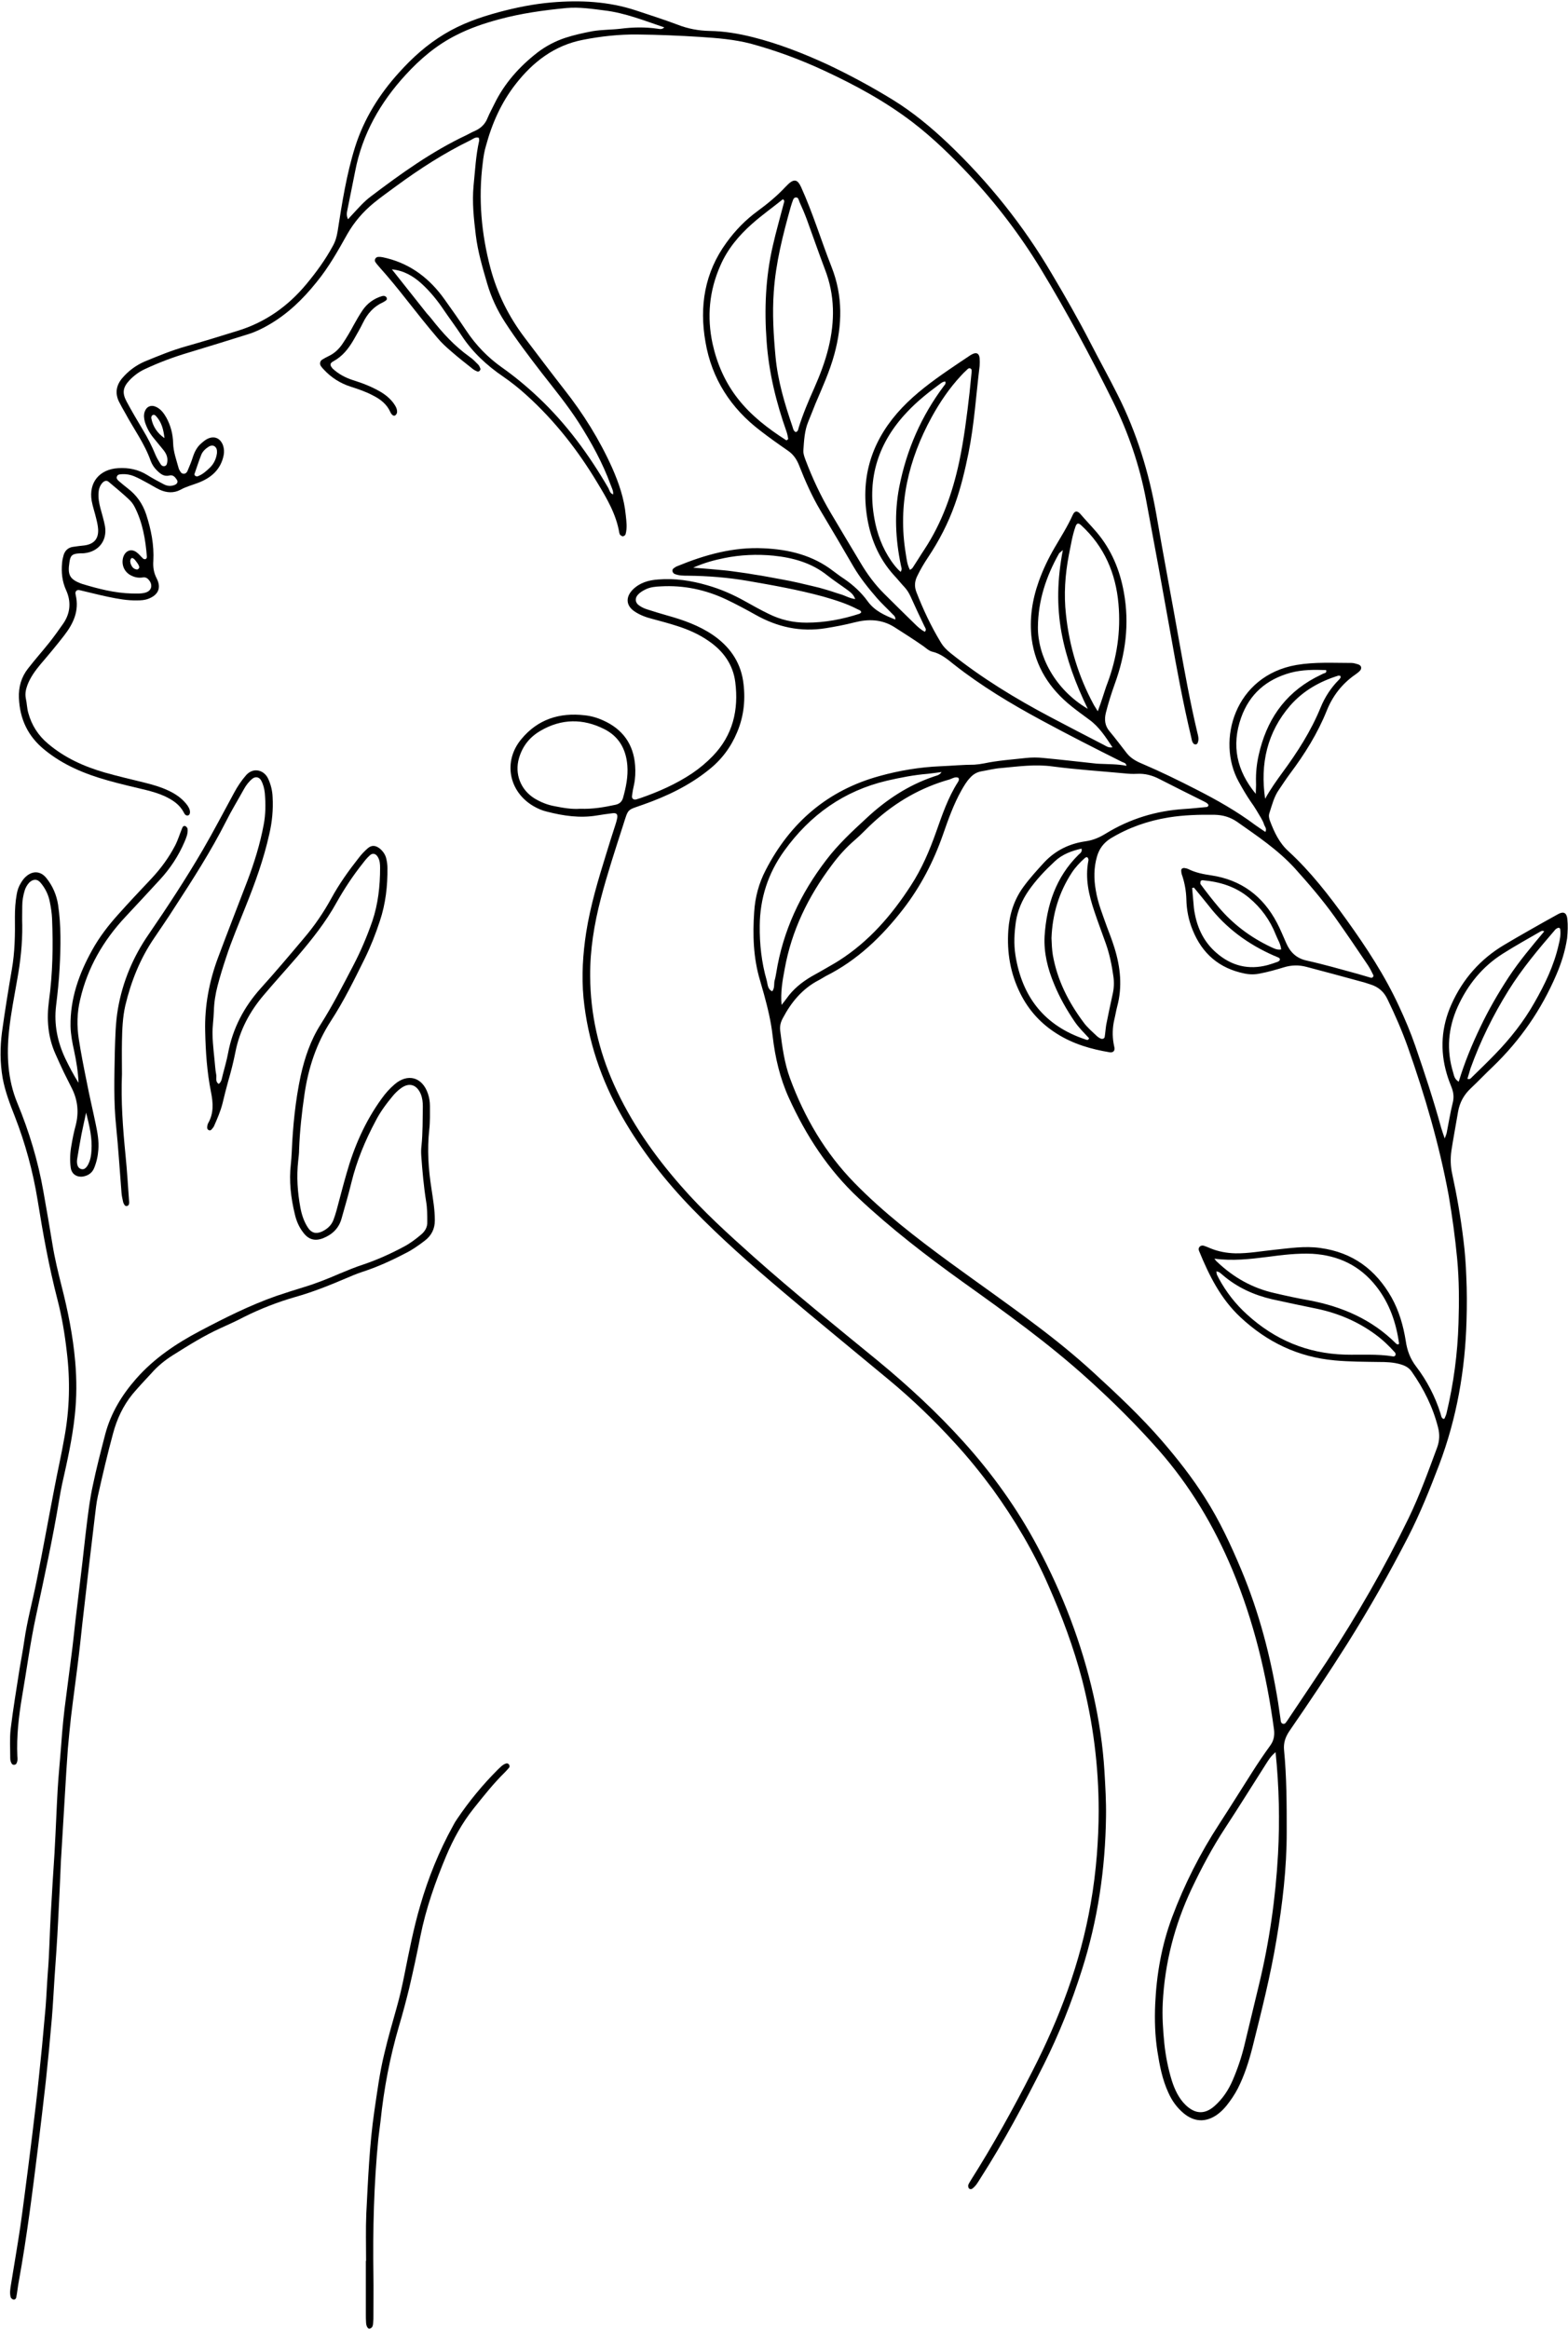 <?xml version="1.0" encoding="UTF-8"?><svg xmlns="http://www.w3.org/2000/svg" xmlns:xlink="http://www.w3.org/1999/xlink" height="1046.3" preserveAspectRatio="xMidYMid meet" version="1.0" viewBox="-0.3 -0.7 704.6 1046.3" width="704.6" zoomAndPan="magnify"><g><g id="change1_1"><path d="M704,412.1c-0.3-2.8-1.7-3.5-4.1-2.2c-4.6,2.5-9.1,5.1-13.7,7.7c-3.5,2-7,4-10.5,6.1c-10.8,6.4-18.7,15.4-23.8,26.8 c-4.5,10.1-5.2,20.5-2.1,31.1c0.6,2.1,1.4,4.2,2.2,6.2c0.9,2.3,1.1,4.5,0.5,6.9c-1.1,4.4-1.8,8.9-2.7,13.4 c-0.1,0.6-0.4,1.2-0.9,2.6c-0.7-2.1-1.2-3.4-1.6-4.8c-3.4-12.4-7.4-24.5-11.6-36.7c-2.1-6.1-4.6-12-7.3-17.8 c-6.4-13.9-14.7-26.5-23.6-38.9c-7.9-11-16.2-21.7-26.1-30.8c-4.2-3.8-6.4-8.6-8.3-13.6c-0.4-1.1-0.7-2.3-0.3-3.5 c1.2-3.7,2.1-7.5,4.4-10.7c1.6-2.4,3.2-4.8,4.9-7.1c6.6-8.8,12.4-18.1,16.5-28.3c2.6-6.5,6.8-12,12.7-16.1c0.7-0.5,1.4-1,2-1.6 c1.2-1.1,1-2.6-0.7-3.1c-1-0.3-2-0.6-2.9-0.6c-8.3,0-16.5-0.5-24.7,0.9c-27.8,4.8-36.1,34.1-26,52.4c1.7,3.1,3.5,6.2,5.5,9.1 c1.7,2.3,3.1,4.8,4.6,7.3c0.5,0.9,1,1.8,1.3,2.8c0.3,1,1.4,1.9,0.6,3.4c-1.6-1.1-3.2-2.1-4.7-3.2c-8.3-6.2-17.2-11.2-26.4-15.9 c-8-4.1-16-8-24.2-11.5c-2.7-1.1-5.2-2.5-7-4.8c-2.6-3.3-5.1-6.7-7.8-9.9c-2-2.4-2.3-5.1-1.6-8.1c1.1-4.4,2.5-8.8,4-13 c4.9-13.4,6.7-27.1,4.1-41.3c-1.8-10-5.6-19.1-12.2-26.9c-2.4-2.8-5-5.5-7.4-8.3c-1.4-1.5-2.5-1.4-3.4,0.6 c-2.3,5.1-5.3,9.8-8.1,14.6c-2.8,4.8-5.2,9.8-7.1,15.1c-3,8.4-4.3,17-3.2,25.9c1.7,12.6,8.1,22.4,17.8,30.2 c2.6,2.1,5.4,4.1,8.1,6.1c4.4,3.2,7.3,7.7,10.4,12.4c-1.9,0.3-2.9-0.6-4.1-1.2c-7.9-4.1-15.9-8.2-23.8-12.4 c-15.7-8.3-30.8-17.5-44.7-28.6c-1.9-1.5-3.5-3.1-4.7-5.2c-4.3-7.1-7.8-14.6-10.8-22.3c-1-2.6-0.8-4.9,0.4-7.3 c1.4-2.9,3-5.6,4.8-8.3c5-7.5,9.1-15.4,12.1-23.9c2.7-7.5,4.5-15.2,6.1-23c2.6-12.9,3.4-26.1,5-39.1c0.1-1.2,0.1-2.4,0-3.5 c-0.2-2.2-1.5-2.8-3.5-1.7c-0.4,0.2-0.9,0.5-1.3,0.8c-3.1,2.1-6.2,4.1-9.2,6.2c-7.4,5.1-14.6,10.4-20.8,16.9 c-12.7,13.4-18.5,29.1-16,47.6c1.4,10.4,5.2,19.9,12.4,27.8c1.6,1.7,3.1,3.6,4.7,5.3c1.2,1.3,2,2.7,2.7,4.2 c2,4.5,4.1,8.9,6.2,13.3c0.3,0.7,1.1,1.4,0.2,2.5c-1.8-0.9-3.3-2.3-4.7-3.7c-4.6-4.5-9.2-9-13.7-13.5c-4.1-4.1-7.5-8.7-10.4-13.6 c-4.5-7.5-9-15-13.5-22.6c-4.5-7.6-8.2-15.5-11.3-23.7c-0.5-1.4-1.1-2.8-1-4.4c0.3-4.4,0.5-8.8,2.2-12.9c1.1-2.6,2.1-5.3,3.2-8 c3.1-7.3,6.4-14.5,8.5-22.2c3.6-13.2,3.9-26.2-1.2-39.2c-4.7-11.9-8.4-24.2-13.7-35.9c-1.4-3-2.8-4.3-6-1.2 c-0.4,0.4-0.7,0.7-1.1,1.1c-3.8,4.1-8.1,7.6-12.6,10.9c-5.3,3.9-9.9,8.6-13.8,14c-9.9,13.5-12.3,28.7-9.5,44.7 c2.8,16.5,11.4,29.8,24.7,39.9c4,3.1,8.1,6,12.3,8.9c2.5,1.7,4,3.9,5.1,6.7c2.7,6.9,5.7,13.7,9.5,20.1c5,8.4,10,16.8,14.9,25.3 c3,5.1,6.7,9.7,10.6,14.2c2.1,2.4,4.5,4.6,6.7,6.9c0.6,0.7,1.7,1.2,1.5,2.7c-4.8-1.9-9.3-3.9-12.4-8.2c-2.9-4-6.5-7.3-10.6-10.1 c-1.7-1.1-3.3-2.3-4.9-3.5c-9.2-7.1-19.9-9.7-31.2-10.2c-13.6-0.7-26.4,2.9-38.8,8c-0.6,0.2-1.2,0.6-1.7,1c-0.9,0.6-0.6,2,0.4,2.5 c1.9,0.8,4,0.8,6,0.8c9,0.1,17.9,0.8,26.7,2.3c11.5,2,22.9,4,34.2,7.1c5.2,1.5,10.4,3.1,15.2,5.6c0.7,0.4,1.7,0.5,1.8,1.5 c-0.3,0.2-0.5,0.5-0.8,0.6c-7.7,2.5-15.6,4-23.8,4c-6.1,0-11.7-1.3-17.1-4c-3.5-1.7-6.9-3.6-10.3-5.5c-5.5-3.1-11.2-5.6-17.2-7.3 c-7.2-2.1-14.5-3.2-22-2.6c-4.3,0.3-8.3,1.4-11.5,4.6c-3.3,3.4-3,7.2,0.9,9.8c2.4,1.6,5.1,2.6,7.9,3.3c3.7,1,7.5,2,11.2,3.2 c5,1.6,9.8,3.7,14.1,6.7c6.6,4.5,11,10.6,12,18.5c1.6,12.5-1.1,23.9-10.1,33.2c-2.8,2.9-5.9,5.5-9.3,7.8 c-7.2,4.8-15.1,8.3-23.2,11.1c-0.6,0.2-1.3,0.4-1.9,0.6c-1.2,0.3-2.1-0.4-1.9-1.6c0.2-1.7,0.5-3.3,0.9-5c0.6-2.8,0.7-5.7,0.5-8.6 c-0.7-9.6-5.6-16.4-14.4-20.3c-2.6-1.2-5.4-2-8.3-2.3c-11.3-1.3-21.1,1.8-28.5,10.8c-8.2,9.9-5.6,23.5,5.5,30 c1.9,1.1,3.9,2,6.1,2.5c7.4,1.9,14.9,3,22.5,1.7c2.3-0.4,4.7-0.7,7-1c1.8-0.2,2.4,0.5,2,2.4c-0.2,1-0.5,2-0.8,2.9 c-1.4,4.3-2.8,8.7-4.1,13c-3.6,11.6-7.1,23.2-9,35.3c-1.5,9.7-2.1,19.5-1.2,29.3c1.9,19.1,7.9,36.9,17.4,53.5 c8.7,15.2,19.4,28.8,31.5,41.3c12.7,13.1,26.4,25.1,40.3,36.9c15.8,13.4,31.9,26.5,47.9,39.8c10.5,8.7,20.4,18.2,29.6,28.3 c6.2,6.7,11.9,13.8,17.3,21.1c9.8,13.6,18.3,27.9,25,43.3c6,13.6,11.2,27.5,15,41.9c5,19.4,7.5,39.1,7.5,59.1 c0,6.6-0.3,13.1-0.8,19.7c-0.6,7.4-1.5,14.8-2.8,22.1c-4.6,26.5-14,51.4-26.2,75.2c-8.5,16.7-17.6,33.1-27.6,48.9 c-0.4,0.7-0.9,1.4-1.2,2.2c-0.1,0.4,0,1,0.2,1.4c0.5,0.6,1.2,0.6,1.8,0.1c1.5-1.2,2.4-2.8,3.4-4.4c10.6-16.5,19.8-33.8,28.6-51.3 c6.8-13.6,12.4-27.7,17-42.2c7.2-22.5,10.6-45.6,10.9-69.2c0.1-6.7-0.3-13.5-0.7-20.2c-0.7-11.5-2.4-22.8-4.9-34 c-5.3-23.5-13.9-45.8-25.2-67c-9.1-17.1-20.3-32.7-33.2-47c-11.9-13.2-24.9-25.2-38.6-36.5c-18.8-15.4-37.7-30.6-55.9-46.8 c-11.3-10.1-22.6-20.3-32.6-31.8c-12.1-13.8-22.5-28.7-30-45.4c-6.9-15.4-10.6-31.6-10.7-48.6c-0.1-11.9,1.8-23.5,4.8-35 c2.9-11.1,6.5-22,10-32.9c2.5-7.8,1.6-6.6,9.1-9.3c10.5-3.7,20.6-8.5,29.4-15.6c5.7-4.5,9.9-10.1,12.7-16.8 c3.2-7.5,3.9-15.4,2.7-23.3c-1.4-8.8-6.3-15.5-13.6-20.5c-6.2-4.2-13.2-6.7-20.4-8.7c-3.1-0.9-6.2-1.8-9.2-2.8 c-1.3-0.4-2.5-1-3.6-1.8c-1.7-1.2-1.9-3.2-0.4-4.8c0.9-1,2.1-1.7,3.3-2.3c2.2-1.1,4.5-1.3,6.9-1.4c10.3-0.6,20.2,1.5,29.5,5.9 c4.4,2.1,8.7,4.4,13,6.8c9.9,5.6,20.3,7.9,31.6,6.1c4.3-0.7,8.6-1.5,12.9-2.6c6.2-1.6,12.3-1.5,18,2.1c4.4,2.8,8.8,5.6,13.1,8.6 c1.2,0.9,2.5,2.1,3.8,2.4c4,0.9,6.9,3.4,9.9,5.8c12.2,9.6,25.5,17.6,39.2,25c12,6.5,24.2,12.7,36.4,18.8c0.7,0.3,1.7,0.4,1.9,1.7 c-4.1-0.8-8.1-0.7-12.1-0.9c-0.8,0-1.7-0.1-2.5-0.2c-7.5-0.8-15.1-1.7-22.6-2.4c-2.7-0.3-5.4-0.3-8.1,0 c-6.2,0.7-12.4,1.1-18.6,2.4c-1.5,0.3-3,0.5-4.5,0.6c-5.1,0-10.1,0.5-15.2,0.7c-9.3,0.4-18.4,1.9-27.4,4.4 c-23.3,6.4-40.1,20.9-51.1,42.2c-3.1,5.9-4.8,12.3-5.2,18.9c-0.7,10.3-0.4,20.6,2.6,30.6c0.6,2.1,1.2,4.2,1.8,6.3 c1.7,6.2,3.2,12.4,3.9,18.8c1.1,9.6,3.3,19,7.3,27.8c7.7,16.9,17.6,32.2,31.3,45c14.7,13.8,30.6,26,46.9,37.7 c19.2,13.7,38.4,27.5,56,43.4c11.2,10.1,21.8,20.6,31.8,31.9c14.2,16.1,25,34.2,33.3,54c9.6,23.1,15.4,47.1,18.7,71.8 c0.3,2.6-0.1,4.9-1.7,7.1c-2.9,4-5.6,8-8.2,12.1c-4.9,7.7-9.7,15.4-14.7,23.1c-8.6,13.2-15.7,27.2-21.2,41.9 c-4.7,12.6-7,25.7-7.6,39.1c-0.3,7.1-0.1,14.2,1,21.2c1,6.4,2.2,12.6,4.9,18.5c1.6,3.6,3.8,6.7,6.9,9.3c4.7,3.9,9.8,4.2,14.9,0.7 c1.7-1.2,3.1-2.6,4.4-4.2c1.9-2.4,3.6-4.9,5-7.6c3-5.9,5-12.2,6.6-18.5c4-16,8.1-32.1,10.8-48.4c2.7-16,4.6-32,4.6-48.3 c0-12.3,0-24.6-1.2-36.9c-0.3-3.2,0.6-5.8,2.4-8.5c8.9-12.9,17.6-25.9,26-39.2c9.8-15.6,18.9-31.6,27.3-47.9 c5.4-10.5,9.8-21.5,14-32.5c7.9-20.9,11.7-42.6,12.3-64.8c0.2-6.6,0.2-13.2-0.1-19.7c-0.2-5.6-0.6-11.1-1.3-16.6 c-1.2-9.9-2.9-19.7-5-29.4c-0.8-3.5-0.9-7.1-0.4-10.6c0.9-5.8,2-11.6,3-17.5c0.7-4.1,2.6-7.6,5.7-10.5c3.4-3.2,6.7-6.7,10.1-9.9 c12.2-11.8,21.6-25.4,28.3-41c2.3-5.3,4-10.7,4.9-16.5C704.2,417.8,704.3,414.9,704,412.1z M466.1,281c0.1-12,3.7-22.8,9.5-33.1 c0.2-0.3,0.5-0.4,1.7-1.5c-2.5,13-2.8,25-0.6,37.1c2.2,11.8,6.3,22.9,11.8,34.2C473.5,308.9,466,293.6,466.1,281z M493,318.8 c-1-1.7-1.5-2.3-1.9-3.1c-6.8-12.6-10.9-26.1-12.4-40.4c-1-8.9-0.4-17.8,1.3-26.7c0.9-4.3,1.5-8.6,3-12.8c0.6-1.6,1.3-1.7,2.6-0.5 c10.3,9.5,15.5,21.5,16.7,35.3c1.1,12.3-0.7,24.2-5,35.7c-0.8,2-1.4,4.2-2.1,6.2C494.6,314.4,494,316.1,493,318.8z M404.4,256.2 c-1.7-1.5-3-3.2-4.2-4.9c-4-5.8-6.4-12.3-7.6-19.1c-3.3-18.4,1.9-34.3,14.7-47.8c4.4-4.7,9.4-8.7,14.6-12.5 c0.8-0.6,1.5-1.2,2.6-1.2c0.3,1-0.2,1.4-0.6,1.9c-10.2,13.6-16.8,28.7-20.1,45.4c-2.3,11.8-1.7,23.5,0.7,35.1 C404.6,254,405.3,254.9,404.4,256.2z M408.6,255.3c-1.3-2.4-1.5-5-1.9-7.4c-3.6-21.9,1.2-42.1,11.7-61.3 c3.7-6.7,7.9-12.9,13.1-18.5c0.8-0.9,1.6-1.7,2.5-2.5c0.5-0.5,1-1.1,1.7-0.8c0.8,0.3,0.6,1.1,0.6,1.7c-0.3,3-0.6,6-0.9,9 c-1.2,10.5-2.5,21-4.7,31.4c-3,13.9-7.7,27.2-15.6,39.2c-1.8,2.7-3.4,5.4-5.2,8.1C409.6,254.7,409.2,254.9,408.6,255.3z M353.4,197c-0.2,0-0.4,0.1-0.5,0c-8.1-5.2-15.7-11-21.7-18.7c-5.7-7.3-9.3-15.6-11.3-24.6c-2.6-12.1-1.5-23.8,3.5-35.1 c3.2-7.4,8.3-13.5,14.3-18.8c4.4-3.9,9.2-7.3,13.8-11c1.1,0.7,0.4,1.5,0.3,2.2c-1.6,6.2-3.4,12.4-4.8,18.6 c-3.3,14.2-3.9,28.6-2.8,43.2c1,13.9,4.3,27.3,8.9,40.3c0.4,1.1,0.6,2.3,0.8,3.4C353.7,196.7,353.5,196.8,353.4,197z M358.6,191.4 c-0.2,0.8-0.3,1.7-1.3,2c-1.1-0.5-1.2-1.6-1.5-2.5c-3.5-10.2-6.6-20.6-7.6-31.3c-0.9-9.7-1.5-19.4-0.8-29.2 c0.9-13.1,4.1-25.6,7.6-38.1c0.2-0.6,0.4-1.3,0.6-1.9c0.4-0.9,0.5-2.2,1.6-2.4c1.3-0.2,1.4,1.2,1.8,2.1c1.2,2.6,2.3,5.2,3.3,7.9 c2.7,7.4,5.3,14.9,8.1,22.3c4.5,11.6,4.5,23.3,1.6,35.2c-1.5,6.2-3.8,12.2-6.4,18.1C363,179.4,360.5,185.3,358.6,191.4z M377.6,266.3c-2.1-0.6-4.2-1.4-6.3-2c-2.3-0.7-4.5-1.3-6.8-1.8c-2.1-0.5-4.3-1-6.4-1.5c-2.1-0.5-4.3-0.9-6.4-1.3 c-2.1-0.4-4.3-0.8-6.5-1.2c-2.2-0.4-4.3-0.8-6.5-1.1c-2.2-0.4-4.3-0.7-6.5-1c-2.3-0.3-4.7-0.7-7-0.9c-2.2-0.2-4.4-0.4-6.5-0.6 c-2.1-0.2-4.2-0.3-7.5-0.6c5.2-2.3,9.5-3.4,13.9-4.3c7.3-1.5,14.8-1.8,22.1-1.1c8.8,0.9,17.2,3.2,24.3,8.9c2.9,2.3,6,4.3,9,6.5 c1.3,1,2.7,1.9,3.5,4.1C381.5,268.1,379.6,266.9,377.6,266.3z M279.7,357.6c-0.5,1.8-1.6,2.8-3.4,3.2c-5.1,1.1-10.2,2-15.9,1.8 c-3.7,0.3-7.7-0.4-11.7-1.2c-3.2-0.6-6.1-1.8-8.9-3.5c-6.2-3.9-8.9-11-6.9-18c1.6-5.5,4.9-9.6,9.8-12.4c9.3-5.4,19-5.5,28.5-0.7 c6.6,3.3,9.8,9,10.4,16.3C282,348.1,281,352.9,279.7,357.6z M565.3,338.5c-0.9,4-1.3,8-1.2,12c0.1,1.8-0.1,3.6-0.1,5.4 c-8.6-10.4-11-21.7-6.6-34.2c3.8-10.7,11.4-17.2,22.2-20.2c5.3-1.4,10.6-1.4,16-1.2c0.4,1.4-0.7,1.3-1.3,1.6 c-1.2,0.6-2.4,1.2-3.6,1.8C576.5,311.3,568.7,323.3,565.3,338.5z M568.2,358.1c-2.3-15.7,0.9-29.9,11.3-41.9 c5.8-6.6,13.2-10.8,21.6-13.4c0.3-0.1,0.6,0.1,0.9,0.1c0.4,0.8-0.2,1.2-0.6,1.7c-3.6,3.6-6.4,7.9-8.3,12.6 c-4.3,10.5-10.4,20-17.1,29.1C573.3,350,570.6,353.8,568.2,358.1z M430.4,348.7c0.4,0.8,0.1,1.4-0.3,2c-4.4,6.9-7,14.6-9.7,22.2 c-3,8.5-6.5,16.7-11.4,24.2c-8.6,13.3-18.8,25.1-32.3,33.7c-2,1.3-4.1,2.4-6.1,3.6c-2,1.2-4.1,2.3-6.2,3.5 c-4.4,2.6-8.3,5.7-11.3,10c-0.7,1-1.4,1.8-2.2,2.8c-0.5-5.6,0.4-10.8,1.4-16.1c3.1-17.3,10.6-32.6,21.1-46.6 c3.1-4.2,6.6-8.1,10.6-11.5c2.9-2.5,5.5-5.4,8.4-8c9.9-9,21.2-15.5,34.1-19.1C427.8,348.9,429,348.1,430.4,348.7z M347.9,439.3 c-0.6,1.7,0.1,3.7-1.2,5.3c-2.2-1-2-3.3-2.5-5c-2.3-8-3.2-16.3-3.1-24.5c0.1-12.2,3.7-23.5,11-33.6c11.6-16.1,26.7-26.9,46.1-31.5 c6.1-1.4,12.2-2.6,18.4-3.1c2-0.2,4-0.5,6.2-0.8c-1,1.6-2.5,1.6-3.7,2.1c-11.4,3.9-21.2,10.4-29.9,18.5 c-6.4,5.9-12.9,11.9-18.2,18.9c-11.6,15.1-19.5,31.9-22.5,50.8C348.3,437.3,348.2,438.3,347.9,439.3z M574,832.1 c-1.1,19.9-3.9,39.5-8.6,58.9c-2.2,9-4.3,18-6.5,27c-1.3,5.4-3.1,10.7-5.3,15.8c-1.9,4.4-4.5,8.3-8.1,11.5 c-4.4,3.9-8.7,3.7-13-0.4c-3.1-3-4.9-6.9-6.2-10.9c-1.7-5.5-2.8-11.1-3.4-16.8c-0.6-6.1-1-12.1-0.7-18.2 c0.9-17.9,5.3-34.9,12.9-51.1c4.5-9.5,9.4-18.7,15.1-27.4c6.3-9.6,12.3-19.3,18.5-29c1.1-1.7,2.1-3.4,4.2-5.1 C574.5,802.1,574.8,817.1,574,832.1z M654.5,564.8c0.9,9.6,0.9,19.2,0.6,28.8c-0.4,13.7-2.2,27.2-5.4,40.6 c-0.2,0.8-0.6,1.6-0.9,2.3c0,0.1-0.3,0.1-0.4,0.2c-1.1-0.4-1.1-1.6-1.4-2.5c-2.4-7.6-6.1-14.7-10.9-21c-2.7-3.5-4.1-7.3-4.7-11.5 c-1.1-6.9-3-13.5-6.4-19.6c-7.1-12.5-17.4-20.2-32-22.2c-7-1-13.8,0.1-20.6,0.8c-5.9,0.6-11.7,1.7-17.6,1.6 c-3.9-0.1-7.7-0.8-11.3-2.3c-0.9-0.4-1.9-0.8-2.8-1.1c-0.7-0.2-1.4-0.1-1.9,0.4c-0.5,0.5-0.6,1.2-0.3,1.9 c4.5,11,9.7,21.5,18.6,29.8c12,11.2,25.9,17.9,42.4,19.4c6.6,0.6,13.1,0.6,19.7,0.7c3.4,0,6.7,0.1,10,1.1c2,0.6,3.7,1.5,4.9,3.3 c5.4,7.7,9.5,15.9,11.8,25c0.8,3,0.7,6-0.4,9c-4,10.8-7.9,21.6-12.9,31.9c-10.8,22.2-23.1,43.5-36.6,64.1 c-5.4,8.2-10.9,16.3-16.3,24.4c-0.5,0.7-0.9,1.4-1.4,2.1c-0.6,0.7-1,2-2.2,1.6c-0.9-0.3-0.9-1.3-1-2.2c-0.4-2.5-0.7-5-1.1-7.5 c-3.3-20.4-8.5-40.3-16.5-59.4c-4.7-11.2-9.8-22.2-16.4-32.5c-5.7-9-12.3-17.4-19.2-25.4c-9.6-11.1-20.4-21.2-31.2-31.1 c-8.1-7.4-16.6-14.3-25.4-20.9c-12.8-9.7-25.9-18.8-38.9-28.3c-15-11-29.7-22.3-42.7-35.6c-13.2-13.5-22.5-29.4-29-47 c-2.5-6.8-3.5-14.1-4.4-21.3c-0.3-2.1,0.2-4,1.2-5.8c3.8-7.2,8.8-13.2,16.1-17c1-0.5,2-1.2,3.1-1.8c14.2-7.1,25.3-17.8,34.9-30.2 c7.8-10.1,13.6-21.3,17.8-33.3c2.4-6.9,4.8-13.7,8.4-20.1c1.1-1.9,2.2-3.8,3.7-5.4c1.4-1.6,3-2.6,5.1-3c3-0.5,6-1.3,9-1.5 c7.7-0.7,15.3-1.8,23.2-0.7c10.7,1.4,21.5,2.1,32.2,3.1c1.8,0.2,3.7,0.3,5.6,0.2c3.6-0.2,7,0.7,10.2,2.4c6.6,3.4,13.3,6.7,19.9,10 c0.6,0.3,1.2,0.6,1.7,1.1c0.2,0.2,0.4,0.6,0.3,0.8c-0.1,0.2-0.4,0.6-0.7,0.6c-3.4,0.3-6.7,0.7-10.1,0.9 c-12.7,0.8-24.5,4.4-35.4,11.1c-2.8,1.7-5.5,2.9-8.9,3.4c-7.2,1-13.5,4-18.6,9.4c-3.3,3.6-6.6,7.2-9.5,11.2 c-4.2,5.8-6.2,12.3-6.7,19.3c-0.7,10,0.9,19.5,5.4,28.5c3.8,7.6,9.3,13.6,16.5,18.1c7.3,4.6,15.3,6.9,23.7,8.3 c1.4,0.2,2.3-0.6,2.1-2c-0.1-0.7-0.3-1.3-0.4-2c-0.6-3.5-0.5-7.1,0.3-10.6c0.5-2,0.8-4,1.3-5.9c2.4-8.9,1.5-17.7-1.2-26.4 c-1-3.2-2.2-6.4-3.4-9.5c-1.9-5.4-4.1-10.7-5-16.4c-0.9-5-0.9-10.1,0.5-15c1-3.6,3-6.3,6.2-8.3c8.1-4.9,16.8-7.9,26-9.4 c6.8-1.1,13.8-1.3,20.7-1.2c3.7,0.1,6.9,1,10,3.1c9.1,6.4,18.4,12.6,26,20.9c6.3,7,12.5,14.2,18,21.9c5.1,7.2,10,14.4,14.9,21.7 c0.9,1.4,1.7,2.9,2.4,4.4c0.3,0.6-0.4,1.4-1.1,1.2c-1.9-0.5-3.9-1.2-5.8-1.7c-7.7-2.1-15.3-4.3-23-6c-4.6-1-7.4-3.7-9.2-7.8 c-1.4-3.1-2.6-6.2-4.2-9.2c-6.3-12-16.1-19.3-29.6-21.3c-3.5-0.5-7-1.2-10.2-2.8c-0.6-0.3-1.3-0.4-1.9-0.5c-0.7,0-1.4,0.4-1.3,1.2 c0,0.8,0.2,1.7,0.5,2.4c1.1,3.4,1.7,6.9,1.8,10.4c0.1,4.8,1,9.4,2.8,13.8c4.3,10.7,12,17.3,23.3,19.6c2.4,0.5,4.7,0.5,7,0 c3.7-0.7,7.2-1.7,10.8-2.8c3.3-1,6.6-1.1,10-0.2c8.3,2.2,16.6,4.4,24.9,6.7c1.3,0.3,2.6,0.8,3.9,1.2c3.6,1.1,6.1,3.3,7.7,6.7 c3.4,7,6.5,14.1,9.1,21.4c7.7,21.8,14.2,44,18.4,66.8C652.3,545.8,653.6,555.3,654.5,564.8z M587.9,583.4 c-5.1-0.9-10.2-2-15.3-3.2c-10-2.2-18.5-7-25.9-14c-0.5-0.4-0.9-1-1.3-1.5c8.2,1.1,16,0.2,23.9-0.8c6.7-0.9,13.4-1.7,20.1-1.4 c11.7,0.7,21.4,5.3,28.7,14.6c6,7.6,9,16.4,10.3,25.8c-0.6,0.6-1,0.2-1.4-0.1C616.2,592,602.8,586.2,587.9,583.4z M626.6,608.3 c-0.2,0.2-0.6,0.4-0.9,0.3c-7.2-1.2-14.5-0.6-21.7-0.8c-16.9-0.5-31.5-6.7-43.9-18c-5.2-4.7-9.4-10.1-12.7-16.2 c-0.3-0.6-0.6-1.2-0.9-1.8c-0.1-0.3-0.1-0.6-0.2-1.4c1.5,0.2,2.1,1.1,2.9,1.7c6.4,5.5,13.9,8.9,22,10.8c6.7,1.5,13.5,2.9,20.3,4.3 c9.5,2,18.3,5.7,26.2,11.5c3.3,2.4,6.2,5.2,8.9,8.2C626.8,607.3,627,607.8,626.6,608.3z M491.5,408.8c1.6,4.8,3.4,9.5,5.1,14.3 c1.7,4.8,2.7,9.7,3.4,14.7c0.4,2.7,0.3,5.4-0.3,8c-1,4.6-2,9.2-2.9,13.8c-0.3,1.8-0.4,3.7-0.7,5.5c-0.1,0.7-0.9,1-1.6,0.8 c-0.6-0.2-1.2-0.6-1.7-1c-2.2-2.1-4.6-4.1-6.3-6.5c-6.7-9-11.7-18.8-13.7-30.1c-0.4-2.5-0.5-5-0.6-7.6c0.4-10.7,3.3-20.5,9.2-29.5 c1.6-2.4,3.6-4.5,5.7-6.4c0.4-0.3,0.9-0.7,1.3-0.3c0.3,0.3,0.5,0.9,0.4,1.3C487.2,393.9,489,401.4,491.5,408.8z M473.4,441.4 c2.4,5.9,5.6,11.5,9.2,16.8c1.9,2.8,4.3,5.1,6.5,7.5c-0.5,1.2-1.2,0.6-1.7,0.5c-18.3-6.1-28.4-19-31.4-37.8 c-0.8-5.1-0.5-10.1,0.2-15.1c0.8-5.1,2.8-9.7,5.7-13.9c3.4-4.9,7.4-9.1,11.8-13.2c3.4-3.2,7.6-4.7,12-5.7c0.4,1.6-0.7,2.1-1.4,2.8 c-10.1,10-14.3,22.6-15.2,36.5C468.7,427.3,470.5,434.5,473.4,441.4z M570.8,424.7c-9.1-4.3-17-10.2-23.5-17.9 c-2.8-3.3-5.5-6.8-8.1-10.3c-0.2-0.3-0.1-0.9,0-1.4c0.1-0.2,0.6-0.4,0.9-0.4c7.7,0.7,14.8,2.8,20.9,7.9c5.4,4.5,9.4,10,12,16.6 c0.8,2.1,2.2,4.1,2.4,6.6C573.4,426.1,572.2,425.3,570.8,424.7z M574.8,430.5c-0.1,0.4-0.6,0.7-1.1,0.9c-1.4,0.5-2.9,1-4.3,1.4 c-8.6,2.3-16.3,0.4-23-5.4c-5.5-4.7-8.5-10.8-9.8-17.7c-0.2-0.8-0.3-1.7-0.4-2.5c-0.3-3-0.5-6-0.8-9c0.3-0.1,0.6-0.1,0.8-0.2 c2.2,2.7,4.5,5.4,6.7,8.2c7.8,10.1,17.7,17.3,29.3,22.4c0.5,0.2,0.9,0.3,1.4,0.6C574.2,429.4,575,429.7,574.8,430.5z M652.7,481.1 c-3.1-10.1-2.3-19.9,2-29.5c4.5-9.9,11.1-18.1,20.3-23.9c5.5-3.5,11.3-6.7,17-10c0.4-0.2,0.9-0.5,1.6,0 c-5.6,6.7-11.2,13.3-16,20.6c-4.7,7.2-9,14.6-12.7,22.4c-3.8,7.9-7.1,15.9-9.7,24.5C653.3,484.1,653.1,482.5,652.7,481.1z M700.1,423.7c-2.1,9.3-6.2,17.8-10.9,26c-4.8,8.5-10.9,16.2-17.7,23.2c-3.4,3.5-6.9,6.9-10.4,10.3c-0.4,0.4-0.8,1.1-2,0.7 c0.5-1.5,0.9-3.1,1.4-4.7c4.4-12.2,10.1-23.8,17-34.9c6.1-9.8,13.4-18.5,20.9-27.2c0.3-0.4,0.7-0.7,1.2-0.9 c0.5-0.3,1.1-0.1,1.2,0.5C701.1,419.1,700.7,421.4,700.1,423.7z"/><path d="M19.7,336.1c8.4,6.9,18.2,10.9,28.5,13.8c5.7,1.6,11.4,2.9,17.2,4.3c2.8,0.7,5.5,1.5,8.2,2.7c3.6,1.7,6.8,3.7,8.7,7.4 c0.4,0.7,0.8,1.5,1.9,1.3c0.8-0.2,1.1-1.4,0.7-2.6c-0.4-1.3-1.3-2.4-2.2-3.4c-2.1-2.3-4.6-3.9-7.4-5.2c-3.4-1.6-6.9-2.6-10.5-3.5 c-6.1-1.5-12.1-2.9-18.1-4.6c-9.3-2.7-18-6.6-25.5-13c-4.4-3.7-7.3-8.3-8.8-13.8c-0.6-2.1-0.6-4.3-1.1-6.5c-0.4-2.1,0-4,0.7-5.9 c1.3-3.5,3.5-6.5,5.9-9.4c3.6-4.2,7.2-8.5,10.6-12.9c4.2-5.4,6.9-11.2,5.2-18.3c0-0.2,0-0.3-0.1-0.5c-0.1-1.2,0.7-1.9,1.9-1.6 c4.3,1,8.5,2.1,12.8,3c4.3,0.9,8.6,1.7,13,1.6c1.7,0,3.4-0.1,5-0.7c4.5-1.7,6-4.9,3.8-9.2c-1.3-2.5-1.7-5-1.5-7.8 c0.4-7.2-1-14.1-3.2-20.9c-1.6-4.8-4.3-8.7-8.4-11.8c-1.3-1-2.6-2.1-3.9-3.2c-0.6-0.6-1.3-1.2-0.8-2.2c0.4-0.9,1.4-0.8,2.2-0.9 c1.9-0.1,3.7,0.2,5.4,0.9c1.9,0.8,3.6,1.7,5.4,2.7c2.1,1.1,4.1,2.4,6.2,3.4c3.1,1.4,6.3,1.6,9.3,0c2.5-1.4,5.3-2.1,7.9-3.1 c5.8-2.2,10.2-5.9,11.5-12.4c0.3-1.5,0.2-3-0.3-4.5c-1.3-3.4-4.2-4.4-7.3-2.7c-0.9,0.5-1.7,1.2-2.4,1.8c-2,1.7-3.1,3.9-3.9,6.4 c-0.6,1.9-1.4,3.8-2.2,5.7c-0.3,0.8-0.8,1.6-1.8,1.6c-1.2,0-1.6-1-2.1-1.9c-0.1-0.1-0.1-0.3-0.2-0.5c-1-3.7-2.4-7.4-2.5-11.3 c-0.1-4.1-1.1-8-3.1-11.6c-1.1-1.9-2.4-3.7-4.5-4.7c-2.3-1.1-4.4-0.2-5.2,2.2c-0.5,1.5-0.3,3,0.1,4.5c0.8,2.6,2.1,5,3.8,7.1 c1.5,1.8,3,3.7,4.5,5.5c1.2,1.5,2,3.1,1.8,5.1c-0.1,0.8-0.2,1.8-1,2.1c-0.9,0.4-1.7-0.2-2.1-0.9c-0.8-1.3-1.6-2.6-2.2-4 c-1.6-3.9-3.5-7.7-5.7-11.3c-2.5-4.2-5-8.4-7.3-12.7c-2.1-3.9-1.7-6.4,1.3-9.6c2-2.1,4.3-3.8,6.9-5c6.4-3,13.1-5.5,19.9-7.5 c8.9-2.7,17.7-5.4,26.6-8.2c3.2-1,6.3-2.5,9.2-4.2c8.5-4.9,15.3-11.5,21.4-19.1c5.5-6.7,9.7-14.2,13.9-21.7 c3.1-5.4,7-9.9,11.7-13.8c3.4-2.8,7-5.3,10.5-7.9c10.5-7.7,21.4-14.7,33.1-20.4c1.2-0.6,2.2-1.6,3.8-1.1c0,0.5,0.2,1,0.1,1.4 c-1.5,6.6-1.8,13.3-2.5,20.1c-0.7,7.5,0.1,14.8,1,22.2c0.9,7.4,3,14.5,5.1,21.7c1.8,6.2,4.5,12,8,17.4 c5.1,7.9,10.9,15.5,16.6,22.9c5.7,7.3,11.6,14.5,16.6,22.3c5.6,8.8,10.7,18,14.3,27.9c0.5,1.4,1.3,2.7,1.1,4.3 c-1.4-0.5-1.6-1.8-2.1-2.8c-8.7-15-18.8-28.8-31.4-40.7c-5.2-4.9-10.6-9.4-16.4-13.5c-6.4-4.5-11.8-10.1-16.1-16.6 c-3.2-4.8-6.5-9.5-9.8-14.1c-6.5-9.1-14.8-15.6-25.8-18.4c-1.3-0.3-2.6-0.7-4-0.6c-1.1,0.1-1.8,1.3-1.3,2.2 c0.5,0.8,1.2,1.6,1.9,2.4c4.3,4.8,8.3,9.7,12.3,14.8c4.5,5.7,9,11.4,13.7,16.9c1.8,2.2,4,4.2,6.1,6c3.2,2.8,6.5,5.4,9.8,8 c0.6,0.5,1.4,0.9,2.2,1.2c0.2,0.1,0.7-0.1,0.9-0.3c0.2-0.2,0.4-0.6,0.4-0.9c-0.2-0.6-0.5-1.3-0.9-1.8c-1.3-1.3-2.6-2.7-4.1-3.7 c-6.7-4.8-12.1-10.7-17.1-17.1c-0.6-0.8-1.3-1.5-2-2.3c-5.2-6.6-10.5-13.2-15.7-19.8c5.2,0.5,9.4,2.9,13.1,6.2 c4,3.6,7.4,7.8,10.4,12.3c2.6,3.8,5.3,7.4,7.8,11.2c4.9,7.5,11.3,13.4,18.6,18.4c3.8,2.6,7.3,5.4,10.7,8.5 c12.6,11.4,23,24.7,31.7,39.2c4.3,7.1,8.5,14.2,9.9,22.6c0.1,0.3,0.2,0.7,0.4,0.9c0.4,0.3,0.9,0.7,1.3,0.6c0.4-0.1,1-0.5,1.1-0.9 c0.8-2.8,0.4-5.7,0.1-8.5c-0.7-7.5-3.1-14.5-6.1-21.3c-5.7-12.7-13-24.4-21.6-35.3c-6-7.7-11.9-15.5-17.8-23.3 c-7.1-9.4-12.2-19.6-15.3-31.1c-4.1-15.5-5.5-31.2-3.5-47.1c0.3-2.7,0.7-5.4,1.5-8c2.7-10,6.9-19.4,13.3-27.6 c7.8-10,17.4-17.4,30.2-19.9c8.1-1.6,16.4-2.5,24.6-2.4c9.4,0.1,18.9,0.5,28.3,1.1c7.6,0.5,15.1,1.1,22.5,3 c11.4,3.1,22.5,7.2,33.2,12.2c14,6.5,27.4,13.8,39.7,23.2c9.1,7,17.3,15,25.2,23.4c12.3,13.1,23.1,27.3,32.4,42.6 c11.7,19.3,22.4,39.3,32.4,59.5c6.9,14,11.9,28.7,14.8,44c3.8,20.2,7.5,40.5,11.1,60.7c2.7,15.3,5.5,30.5,9.1,45.6 c0.3,1.1,0.3,2.4,1.2,3.3c0.2,0.2,0.6,0.3,0.9,0.3c0.3,0,0.7-0.3,0.8-0.5c0.9-1.8,0.2-3.6-0.2-5.4c-3.1-13.1-5.5-26.4-7.9-39.7 c-3.4-19.3-7.1-38.5-10.4-57.8c-3.3-18.7-8.8-36.7-17.4-53.7c-3.9-7.8-8.2-15.5-12.2-23.3c-5.4-10.5-11.3-20.8-17.3-30.9 c-12.8-21.8-28.5-41.4-46.8-58.8c-7.6-7.2-15.7-13.9-24.6-19.4c-9.6-5.9-19.6-11.3-29.8-16.1c-10.7-4.9-21.7-9.2-33.2-12.1 c-6.4-1.6-12.8-2.7-19.5-2.8c-4.9-0.1-9.7-1-14.3-2.8c-6.1-2.3-12.4-4.3-18.7-6.4c-12.4-4.1-25.2-4.7-38-3.6 c-8.1,0.7-16,2.3-23.8,4.4c-8.5,2.3-16.7,5.2-24.3,9.8c-7.8,4.7-14.4,10.6-20.4,17.3c-8.8,9.7-15.7,20.7-19.7,33.3 c-3.9,12.4-5.9,25.3-7.9,38.1c-0.4,2.4-1,4.5-2.2,6.6c-3.3,6.1-7.4,11.7-11.8,17c-8.3,10-18.5,17.2-30.9,21 c-7.7,2.4-15.5,4.8-23.3,7c-6.4,1.8-12.4,4.3-18.5,6.8c-3.9,1.7-7.3,4.2-10.1,7.5c-2.6,3.1-3.3,6.6-1.5,10.4 c0.9,1.8,1.9,3.6,2.9,5.3c3.8,7.1,8.7,13.7,11.4,21.4c0.6,1.6,1.5,3,2.7,4.2c1.6,1.6,3.2,3,5.7,2.4c1.6-0.4,2.5,0.6,3.3,1.8 c0.7,1,0.3,1.9-0.8,2.4c-1.7,0.7-3.3,0.6-4.9-0.2c-2.5-1.3-5.1-2.7-7.5-4.2c-4-2.5-8.4-3.4-13.1-3.1c-8.4,0.5-13.3,6.4-11.9,14.7 c0.5,2.7,1.4,5.2,2,7.8c0.4,1.6,0.8,3.3,0.9,5c0.2,4.3-1.9,6.6-6.1,7.2c-1.8,0.2-3.7,0.4-5.5,0.7c-2,0.4-3.3,1.7-3.9,3.6 c-0.3,1.1-0.6,2.3-0.7,3.5c-0.4,4.3,0,8.3,1.8,12.3c2.3,5,2,10.2-1.2,14.9c-2,2.9-4.1,5.8-6.3,8.6c-3.2,4-6.5,7.7-9.6,11.7 c-3,3.8-4.3,8.3-4.1,13.2C8.6,322.4,12.3,330.1,19.7,336.1z M87.1,212.2c1-2.9,1.9-5.7,3-8.5c0.6-1.6,1.9-2.8,3.3-3.7 c0.7-0.5,1.6-0.7,2.4-0.4c1,0.5,1.4,1.4,1.4,2.5c0,0.2,0,0.3,0,0.7c-0.3,2.3-1.2,4.6-3.1,6.5c-1.7,1.6-3.4,3.2-5.7,4 C87.7,213.4,86.9,212.8,87.1,212.2z M67.7,187.2c-0.1-0.4,0.1-1.1,0.4-1.3c0.6-0.5,1.3-0.2,1.7,0.3c2.6,2.8,3.4,6.3,3.8,9.9 C70.4,193.9,68.4,190.9,67.7,187.2z M155.9,93.1c1.1-5.6,2.3-11.2,3.4-16.9c3.2-16.7,11.3-30.9,22.7-43.3 c6.5-7.1,13.8-13.3,22.5-17.7c6.2-3.2,12.7-5.4,19.4-7.2c9.9-2.7,20.1-4.1,30.4-5.1c5.8-0.5,11.5,0.4,17.1,1.1 c9.2,1.1,17.9,4.6,26.8,7.6c-1.1,1.1-2.1,0.7-3,0.6c-5.5-0.8-11.1-0.7-16.6,0c-4.2,0.5-8.4,0.4-12.6,1.1c-4.2,0.8-8.3,1.7-12.3,3 c-4.5,1.5-8.7,3.7-12.5,6.6c-8.1,6.3-14.8,13.8-19.3,23c-1,2.1-2.2,4.2-3.1,6.4c-1.1,2.8-3.1,4.7-5.9,5.9 c-1.2,0.5-2.4,1.2-3.6,1.8c-15.5,7.3-29.3,17.2-42.9,27.5c-3.1,2.3-5.7,5.3-8.3,8.1c-0.6,0.6-1.1,1.2-2,2.2 C155.1,95.7,155.7,94.4,155.9,93.1z M30.9,251.9c0.4-3,1.2-3.8,4.2-4c0.8-0.1,1.7,0,2.5-0.1c6.4-0.7,10.3-5.6,9.3-12 c-0.5-2.8-1.4-5.6-2.1-8.3c-0.6-2.3-1-4.6-0.8-7c0.1-1.7,0.7-3.3,1.9-4.5c0.9-0.8,1.8-1,2.7-0.2c3,2.5,6,5,8.8,7.6 c1.1,1,2.1,2.2,2.8,3.6c3.6,7,4.9,14.7,5.5,22.4c0,0.5-0.2,1-0.8,1.1c-0.3,0-0.7-0.1-0.9-0.3c-1-0.9-1.8-2-2.9-2.8 c-2.4-1.8-5-0.8-6,2.1c-1,3.2,0.3,6.6,3.3,8.2c1.7,0.9,3.4,1.3,5.4,1c1.6-0.3,2.5,0.6,3.3,1.8c1.2,2,0.5,4.1-1.7,4.9 c-2.1,0.7-4.3,0.5-6.5,0.5c-7.7-0.2-15-2.1-22.3-4.3C31,259.6,30,257.6,30.9,251.9z M62.3,254.2c-0.3,0.7-0.7,1-1.2,0.9 c-1.3-0.2-2-1-2.5-2.1c-0.4-0.9-0.6-1.9,0-2.8c0.4-0.6,1.4,0,2.2,1.2C61.5,252.3,62.2,253.2,62.3,254.2z"/><path d="M190.6,556.6c3-2.3,4.5-5.3,4.5-9.1c0-4.8-0.8-9.4-1.5-14.1c-1.4-8.9-2-17.7-1-26.7c0.4-3.5,0.3-7.1,0.3-10.6 c0-1.9-0.3-3.7-0.9-5.5c-2.5-7.5-9.1-9.3-15-4.2c-2.2,1.9-4.1,4-5.8,6.4c-7.4,10.2-12.4,21.6-15.8,33.7c-1.6,5.5-3,11.1-4.5,16.6 c-0.4,1.5-0.9,2.9-1.4,4.3c-1,2.5-2.9,4.1-5.3,5.2c-2.6,1.1-4.6,0.5-6.1-1.8c-1.8-2.7-2.8-5.8-3.4-8.9c-1.3-7-1.8-14-1-21.2 c0.2-1.7,0.4-3.4,0.4-5c0.3-8.3,1.2-16.5,2.4-24.7c1.7-11.8,5.3-22.9,11.9-33.1c5.8-8.9,10.5-18.5,15.2-28 c2.7-5.5,4.9-11.1,6.8-16.9c2.6-7.8,3.5-15.8,3.4-23.9c0-1.3-0.2-2.7-0.5-4c-0.4-1.9-1.5-3.4-2.9-4.6c-1.9-1.5-3.7-1.7-5.5-0.1 c-1.5,1.3-2.9,2.8-4.1,4.4c-4.5,5.7-8.7,11.6-12.2,18c-3.5,6.4-7.6,12.4-12.3,17.9c-6.4,7.6-12.8,15.2-19.5,22.6 c-7.5,8.4-12.5,17.9-14.6,29c-0.6,3.3-1.6,6.6-2.4,9.8c-0.4,1.4-0.4,3-1.8,4.1c-1.8-1.1-0.8-3-1.2-4.5c-0.2-1-0.3-2-0.4-3 c-0.4-4.9-1.1-9.7-1.2-14.6c-0.1-3.5,0.5-7.1,0.6-10.6c0.1-3.9,0.7-7.7,1.7-11.5c1.1-4.2,2.4-8.4,3.8-12.6 c2.5-7.7,5.7-15.1,8.7-22.7c4.3-10.7,8.2-21.4,10.7-32.7c1.3-5.5,1.8-11,1.5-16.6c-0.1-2.9-0.8-5.7-2-8.3 c-1.8-3.9-6.6-5.3-9.9-1.6c-2.1,2.4-3.9,5.1-5.4,7.9c-4.7,8.6-9.2,17.3-14.1,25.7c-7.6,13-15.8,25.5-24.3,37.9 c-7,10.1-11.7,21.3-13.8,33.4c-1.1,6.3-1.2,12.8-1.4,19.1c-0.2,11.3-0.6,22.6,0.6,33.9c1,9.9,1.6,19.8,2.4,29.7 c0.1,1.3,0.4,2.7,0.7,4c0.1,0.5,0.3,0.9,0.6,1.4c0.3,0.5,0.8,0.7,1.3,0.5c0.3-0.1,0.6-0.4,0.7-0.6c0.1-0.5,0.2-1,0.1-1.5 c-0.5-6.9-0.9-13.8-1.6-20.7c-1.2-12.1-2.1-24.2-1.6-36.4c0-4.9-0.1-9.8,0-14.7c0.1-5.4,0.3-10.8,1.5-16.1 c2.6-10.9,6.7-21.2,13.1-30.5c3-4.5,6.1-8.9,9-13.5c8.2-12.6,16.3-25.2,23.1-38.6c2.5-5,5.4-9.7,8.1-14.6c1-1.8,2.2-3.4,3.8-4.7 c1.4-1.1,3-0.8,3.9,0.7c1,1.8,1.5,3.8,1.7,5.8c0.4,4.7,0.4,9.4-0.5,14.1c-1.6,8.6-4.2,17-7.3,25.2c-4.4,11.5-8.9,23-13.2,34.5 c-4,10.7-6.1,21.8-5.8,33.2c0.2,9.1,0.8,18.2,2.6,27.2c1,5,1.3,9.6-1.3,14.1c-0.3,0.6-0.4,1.3-0.4,2c0,0.5,0.3,0.9,0.8,1.1 c0.6,0.2,1-0.1,1.3-0.5c0.3-0.4,0.7-0.8,0.9-1.2c1.5-3.4,3-6.8,3.9-10.4c0.8-3.3,1.6-6.6,2.5-9.8c1.3-4.4,2.4-8.8,3.3-13.3 c1.9-9.7,6.4-18.1,12.7-25.5c4.9-5.8,10-11.4,15-17.2c6.6-7.7,12.9-15.6,17.8-24.5c3.5-6.2,7.4-12.1,11.8-17.6 c0.9-1.2,1.9-2.4,3-3.4c1.3-1.3,2.8-0.9,3.7,0.7c0.9,1.5,1,3.2,1,4.9c0,8.1-0.9,16.2-3.5,23.9c-2.4,6.9-5.2,13.5-8.6,20 c-4.7,9-9.3,18-14.7,26.5c-4.5,7.1-7.1,14.9-8.9,23c-2.4,11.3-3.5,22.6-4,34.1c-0.1,1.9-0.2,3.7-0.4,5.5c-0.9,7.6,0,15.2,1.8,22.6 c0.7,3,1.9,5.8,3.8,8.2c2.4,3.2,5.3,3.9,8.9,2.5c4.2-1.7,7.1-4.5,8.3-8.9c1.5-5.4,3.1-10.7,4.4-16.1c2.4-9.8,6.2-18.9,10.9-27.7 c2.1-4.1,4.8-7.7,7.7-11.2c1.1-1.3,2.3-2.5,3.7-3.5c3.7-2.7,7.1-1.6,8.9,2.7c0.7,1.8,0.9,3.6,0.9,5.5c-0.1,5.9,0,11.8-0.6,17.7 c-0.2,1.5-0.2,3-0.1,4.5c0.5,6.9,1.1,13.8,2.2,20.6c0.5,3,0.5,6,0.5,9.1c0.1,2.3-1,4.2-2.8,5.7c-2.5,2.1-5,4-7.9,5.5 c-5.8,3.1-11.8,5.8-18,7.9c-3.7,1.2-7.3,2.7-10.9,4.2c-5.1,2.2-10.3,4.3-15.6,5.9c-4.2,1.3-8.4,2.6-12.5,4 c-12,4.2-23.3,9.9-34.5,15.8c-10.6,5.6-20.5,12.2-28.6,21.4c-6.5,7.4-11.4,15.5-13.9,24.9c-2,7.7-4,15.4-5.6,23.1 c-1.2,5.4-1.9,11-2.6,16.5c-1,8-1.8,16.1-2.8,24.1c-0.8,6.7-1.6,13.4-2.4,20.1c-0.6,5.2-1.1,10.4-1.8,15.6 c-0.8,6.2-1.6,12.4-2.4,18.6c-1,7.2-1.7,14.4-2.2,21.6c-0.5,6.7-1.2,13.4-1.6,20.2c-0.5,8.8-0.8,17.5-1.3,26.3 c0,0.7-0.1,1.3-0.1,2c-0.6,9.3-1.2,18.5-1.7,27.8c-0.5,8.6-0.6,17.2-1.3,25.8c-0.4,5.2-0.6,10.4-1,15.6 c-0.5,5.9-1.1,11.8-1.6,17.6c-0.9,8.6-1.7,17.1-2.7,25.6c-1.1,9.5-2.3,19.1-3.5,28.6c-1.2,9-2.3,18.1-3.6,27.1 c-1.3,8.7-2.8,17.3-4.2,26c-0.3,1.8-0.6,3.7-0.1,5.5c0.1,0.4,0.6,0.8,1,1c0.8,0.3,1.4-0.3,1.5-0.9c0.5-2.5,0.7-5,1.2-7.5 c3.6-19.9,6.1-40,8.6-60.1c1.2-9.9,2.4-19.7,3.5-29.6c1-9.4,1.9-18.8,2.7-28.2c0.5-6,0.8-12.1,1.2-18.2c0.6-8.4,1.2-16.8,1.6-25.2 c0.5-9.3,0.9-18.5,1.3-27.8c0-0.5,0.1-1,0.1-1.5c0.6-9.4,1.1-18.8,1.7-28.3c0.4-6.7,0.8-13.5,1.3-20.2c0.4-4.7,0.9-9.4,1.4-14.1 c1.1-9.2,2.4-18.4,3.5-27.6c0.8-6.5,1.4-13.1,2.2-19.6c1.6-14.2,3.3-28.5,5-42.7c0.4-3.2,0.7-6.4,1.4-9.5c2.1-9.4,4.3-18.8,6.8-28 c1.7-6.4,4.5-12.4,8.7-17.6c2.7-3.2,5.6-6.3,8.5-9.4c2.8-3.2,6.1-5.9,9.6-8.1c7-4.4,14-8.8,21.5-12.2c3.5-1.6,7.1-3.2,10.5-5 c7.4-3.7,15.1-6.7,23.1-9c7.8-2.2,15.3-5.2,22.8-8.4c2.3-1,4.7-2,7.1-2.8c6.8-2.2,13.2-5.1,19.5-8.4 C184.9,560.8,187.7,558.8,190.6,556.6z"/><path d="M16.6,538.4c2.4,15,5.1,29.9,8.9,44.6c2,7.7,3.3,15.5,4.2,23.4c1.6,13,1.3,25.9-1.1,38.8c-1.3,7.5-3,14.9-4.4,22.3 c-2.7,13.9-5.2,27.9-8,41.7c-1.8,9.1-4.3,18.1-5.6,27.2c-0.6,4.2-1.4,8.3-2.1,12.5c-1.4,9-2.9,18-4,27c-0.5,4.3-0.2,8.8-0.2,13.1 c0,1,0.2,2,0.9,2.8c0.4,0.4,1.5,0.3,1.8-0.2c0.7-1.1,0.6-2.3,0.5-3.4c-0.4-9,0.6-17.8,2.1-26.7c2.1-12.1,3.7-24.4,6.3-36.4 c3.7-17.3,7.5-34.6,10.4-52.1c0.4-2.3,0.8-4.7,1.3-7c2.3-10.2,4.6-20.4,5.7-30.8c0.9-8.1,0.9-16.2,0.2-24.2 c-1-11.6-3.3-23-6.2-34.3c-1.5-6-3-12.1-4-18.3c-1.3-8-2.7-16-4.1-23.9c-2.4-13.7-6.4-26.9-11.7-39.7c-4.4-10.6-4.9-21.7-3.7-32.8 c0.8-7.5,2.3-15,3.6-22.5c1.5-8.2,2.4-16.3,2.3-24.6c-0.1-2.9,0-5.7,0-8.6c0-2.4,0.4-4.7,1.1-7c0.4-1.3,1.1-2.5,2-3.5 c1.7-1.7,3.7-1.8,5.2,0.1c2.1,2.5,3.5,5.4,4.1,8.6c0.5,2.5,0.9,5,1,7.5c0.5,12.3,0.3,24.6-1.4,36.9c-1.1,8.2-0.5,16.2,2.9,23.8 c1.2,2.8,2.5,5.5,3.8,8.3c1.2,2.4,2.4,4.8,3.6,7.2c2.7,5.4,3.2,10.9,1.7,16.7c-0.8,2.9-1.4,5.9-1.9,8.9c-0.6,3.3-0.8,6.7-0.3,10.1 c0.4,2.8,2.7,4.3,5.5,3.9c2.3-0.4,4.1-1.6,5-3.8c1.1-2.7,1.7-5.4,1.9-8.3c0.3-3.9-0.4-7.7-1.2-11.5c-1.3-6.3-2.8-12.5-4-18.8 c-1.3-6.4-2.6-12.9-3.6-19.4c-0.9-5.9-0.8-11.8,0.6-17.6c3.3-14.4,10.4-26.6,20.4-37.3c5.2-5.6,10.4-11.1,15.5-16.7 c4.6-5,8.3-10.6,11-16.9c0.8-1.9,1.6-3.7,1.4-5.8c0-0.4-0.4-0.9-0.8-1.2c-0.8-0.5-1.4,0.1-1.6,0.7c-1.1,2.6-1.9,5.4-3.2,7.9 c-2.8,5.4-6.4,10.3-10.6,14.8c-5.1,5.4-10.2,10.8-15.1,16.3c-4.4,4.9-8.4,10.1-11.6,15.9c-5.9,10.6-9.9,21.8-9.7,34.2 c0.1,3.8,0.8,7.4,1.6,11c1,4.7,1.8,9.5,2,14.4c-2.3-3.6-4.2-7.3-6-11c-3.5-7.5-5.1-15.3-4.1-23.6c0.7-5.7,1.3-11.4,1.6-17.1 c0.5-9.4,0.7-18.9-0.7-28.3c-0.7-4.4-2.4-8.4-5.2-11.9c-2.6-3.3-6.2-3.5-9.3-0.7c-0.9,0.8-1.6,1.8-2.2,2.8c-1,1.6-1.6,3.3-1.9,5.2 c-0.6,3.3-0.8,6.7-0.8,10.1c0.1,7.9,0,15.8-1.4,23.7c-1.6,9.3-3.1,18.6-4.4,28c-0.9,6.9-0.9,13.8,0.3,20.7 c1.1,6,3.3,11.7,5.5,17.3C11.1,513,14.5,525.5,16.6,538.4z M36.3,508.9c0.6-3,1.3-6.1,2.1-9.8c1.5,6,2.8,11.4,2.4,17 c-0.1,2-0.4,4-1.3,5.9c-0.3,0.7-0.8,1.5-1.4,2c-1,1-2.8,0.5-3.4-0.8c-0.5-1.1-0.5-2.3-0.3-3.4C35,516.2,35.6,512.5,36.3,508.9z"/><path d="M227,791.5c-1.5,0.5-2.5,1.7-3.6,2.7c-6.8,6.8-12.9,14.2-18.3,22.2c-0.7,1-1.3,2-1.8,3c-6.3,11.4-11.2,23.5-14.8,36 c-3,10.2-5,20.7-7.1,31.1c-1,5-2.1,9.9-3.5,14.8c-1.9,6.8-3.9,13.6-5.5,20.5c-2.1,8.5-3.2,17.2-4.5,25.9 c-2.2,15.2-2.8,30.5-3.6,45.9c-0.3,7.1-0.1,14.2-0.1,21.3c0,0-0.1,0-0.1,0c0,7.9,0,15.9,0,23.8c0,1.3,0,2.7,0.1,4 c0.1,1.7,0.9,2.9,1.7,2.6c1.4-0.4,1.4-1.7,1.5-2.9c0.1-0.8,0.1-1.7,0.1-2.5c0-6.2,0.1-12.5,0-18.7c-0.3-20.4,0.2-40.8,2.2-61.1 c0.3-2.7,0.7-5.4,1-8c1.5-14.5,4.2-28.7,8.3-42.7c1.7-5.7,3.2-11.4,4.6-17.1c1.8-7.7,3.5-15.5,5-23.2c2.5-12.5,6.7-24.4,11.6-36.1 c3.2-7.6,7.2-14.9,12.4-21.4c4.4-5.5,8.8-11.1,13.9-16.1c0.7-0.7,1.4-1.5,2-2.2c0.3-0.4,0.2-1-0.1-1.4 C228,791.4,227.5,791.3,227,791.5z"/><path d="M149.5,161.6c4.2-2.3,6.9-5.8,9.2-9.8c1.4-2.5,2.9-5,4.1-7.5c2-4.1,4.8-7.3,9-9.2c0.6-0.3,1.2-0.7,1.6-1.1 c0.2-0.2,0.1-0.6,0.1-0.9c-0.5-0.9-1.3-1-2.1-0.8c-3.7,1.1-6.7,3.3-8.8,6.4c-1.4,2.1-2.7,4.3-3.9,6.5c-1.6,3-3.3,5.9-5.2,8.7 c-1.6,2.3-3.5,4.1-6,5.3c-1.1,0.5-2.1,1.1-3.1,1.7c-0.9,0.6-1.1,1.8-0.6,2.7c0.4,0.6,0.8,1.1,1.3,1.6c3.4,3.7,7.5,6.3,12.2,7.8 c3.4,1.1,6.7,2.2,9.9,3.9c3.4,1.7,6.3,3.9,7.9,7.5c0.2,0.5,0.5,0.9,0.8,1.2c0.4,0.4,0.9,0.6,1.4,0.3c0.4-0.3,0.7-0.8,0.8-1.2 c0.2-1.6-0.6-2.9-1.5-4.2c-1.6-2.2-3.7-3.9-6.1-5.3c-3.8-2.2-7.9-3.8-12.1-5.1c-3.4-1.1-6.5-2.7-9.2-5.2 C147.9,163.4,147.8,162.5,149.5,161.6z"/></g></g></svg>